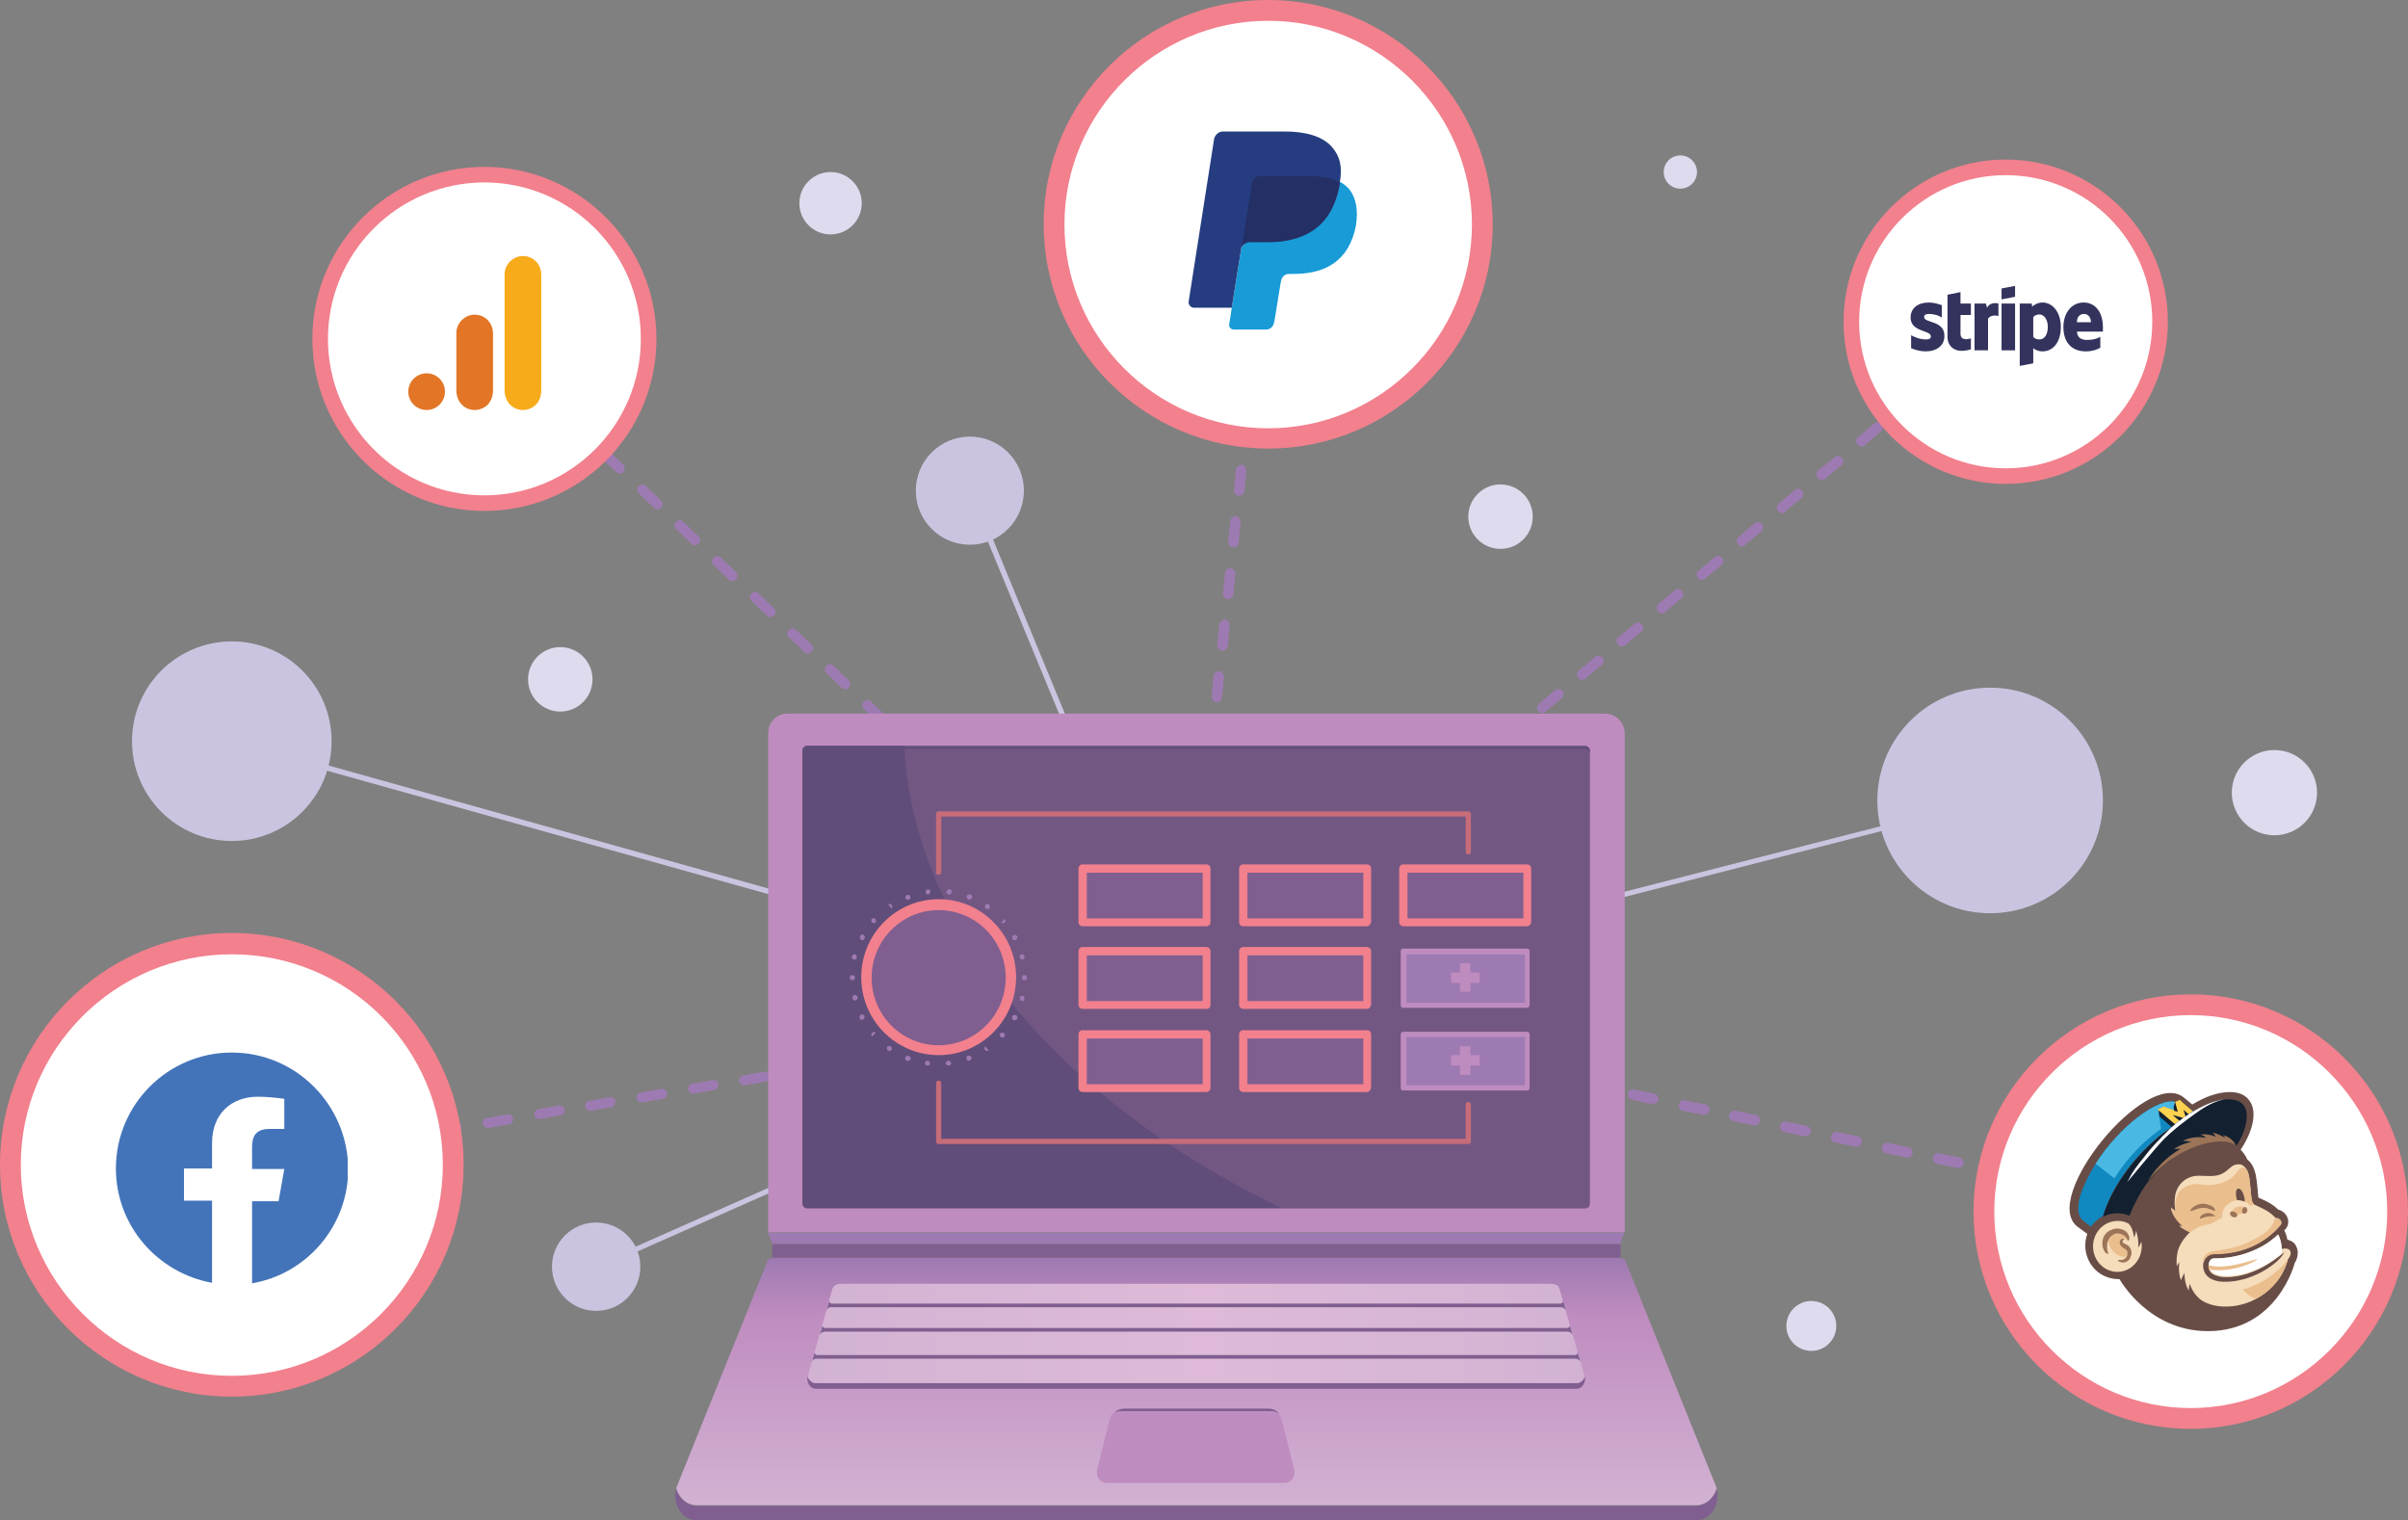 <?xml version="1.0" encoding="utf-8"?>
<!-- Generator: Adobe Illustrator 23.0.6, SVG Export Plug-In . SVG Version: 6.00 Build 0)  -->
<svg version="1.1" id="Layer_1" xmlns="http://www.w3.org/2000/svg" xmlns:xlink="http://www.w3.org/1999/xlink" x="0px" y="0px"
	 viewBox="0 0 463.3 292.5" style="enable-background:new 0 0 463.3 292.5;" xml:space="preserve">
<rect x="0" y="0" width="463.3" height="292.5" fill="#808080" stroke="none"/>
<style type="text/css">
	.st0{fill:#CBC4E0;}
	.st1{fill:#DFDBEE;}
	.st2{fill:#9E7AB2;}
	.st3{fill:#FFFFFF;}
	.st4{fill:#F2808D;}
	.st5{fill:#F7AB1B;}
	.st6{fill:#E27626;}
	.st7{fill:#33335D;}
	.st8{clip-path:url(#SVGID_2_);fill:#4374B9;}
	.st9{fill:#189BD7;}
	.st10{fill:#253D80;}
	.st11{fill:#242F65;}
	.st12{fill:#684D47;}
	.st13{fill:#F5DCBA;}
	.st14{fill:#1089C0;}
	.st15{fill:#49B9E3;}
	.st16{fill:#FFD250;}
	.st17{fill:#132030;}
	.st18{fill:#EABE8D;}
	.st19{fill:#9C7457;}
	.st20{fill:#BF8CBF;}
	.st21{fill:#735783;}
	.st22{fill:#805F90;}
	.st23{fill:url(#SVGID_3_);}
	.st24{fill:url(#SVGID_4_);}
	.st25{fill:#604D7A;}
	.st26{fill:#C76C79;}
</style>
<g>
	<g>
		<polygon class="st0" points="227.8,194.3 227.5,193.3 382.8,153.6 383,154.5 		"/>
		<circle class="st0" cx="382.9" cy="154" r="21.7"/>
	</g>
	<circle class="st1" cx="437.6" cy="152.5" r="8.2"/>
	<circle class="st1" cx="159.8" cy="39.1" r="6"/>
	<circle class="st1" cx="288.7" cy="99.4" r="6.2"/>
	<circle class="st1" cx="323.3" cy="33.1" r="3.2"/>
	<circle class="st1" cx="107.8" cy="130.7" r="6.2"/>
	<circle class="st1" cx="348.5" cy="255.1" r="4.8"/>
	<g>
		<polygon class="st0" points="227.2,194 186.1,94.6 187.1,94.2 228.1,193.6 		"/>
		<circle class="st0" cx="186.6" cy="94.4" r="10.4"/>
	</g>
	<g>
		<polygon class="st0" points="114.9,244.2 114.5,243.3 227.4,193.3 227.8,194.2 		"/>
		<circle class="st0" cx="114.7" cy="243.7" r="8.5"/>
	</g>
	<g>
		<path class="st2" d="M227.6,194.8c-0.2,0-0.5-0.1-0.7-0.3l-2.9-2.8c-0.4-0.4-0.4-1,0-1.4c0.4-0.4,1-0.4,1.4,0l2.9,2.8
			c0.4,0.4,0.4,1,0,1.4C228.2,194.7,227.9,194.8,227.6,194.8L227.6,194.8z M220.4,187.9c-0.2,0-0.5-0.1-0.7-0.3l-2.9-2.8
			c-0.4-0.4-0.4-1,0-1.4s1-0.4,1.4,0l2.9,2.8c0.4,0.4,0.4,1,0,1.4C220.9,187.8,220.7,187.9,220.4,187.9L220.4,187.9z M213.2,181
			c-0.2,0-0.5-0.1-0.7-0.3l-2.9-2.8c-0.4-0.4-0.4-1,0-1.4c0.4-0.4,1-0.4,1.4,0l2.9,2.8c0.4,0.4,0.4,1,0,1.4
			C213.7,180.9,213.5,181,213.2,181L213.2,181z M206,174c-0.2,0-0.5-0.1-0.7-0.3l-2.9-2.8c-0.4-0.4-0.4-1,0-1.4c0.4-0.4,1-0.4,1.4,0
			l2.9,2.8c0.4,0.4,0.4,1,0,1.4C206.5,173.9,206.2,174,206,174L206,174z M198.7,167.1c-0.2,0-0.5-0.1-0.7-0.3l-2.9-2.8
			c-0.4-0.4-0.4-1,0-1.4c0.4-0.4,1-0.4,1.4,0l2.9,2.8c0.4,0.4,0.4,1,0,1.4C199.3,167,199,167.1,198.7,167.1L198.7,167.1z
			 M191.5,160.2c-0.2,0-0.5-0.1-0.7-0.3l-2.9-2.8c-0.4-0.4-0.4-1,0-1.4c0.4-0.4,1-0.4,1.4,0l2.9,2.8c0.4,0.4,0.4,1,0,1.4
			C192,160.1,191.8,160.2,191.5,160.2L191.5,160.2z M184.3,153.3c-0.2,0-0.5-0.1-0.7-0.3l-2.9-2.8c-0.4-0.4-0.4-1,0-1.4
			c0.4-0.4,1-0.4,1.4,0l2.9,2.8c0.4,0.4,0.4,1,0,1.4C184.8,153.2,184.5,153.3,184.3,153.3L184.3,153.3z M177.1,146.4
			c-0.2,0-0.5-0.1-0.7-0.3l-2.9-2.8c-0.4-0.4-0.4-1,0-1.4c0.4-0.4,1-0.4,1.4,0l2.9,2.8c0.4,0.4,0.4,1,0,1.4
			C177.6,146.3,177.3,146.4,177.1,146.4L177.1,146.4z M169.8,139.5c-0.2,0-0.5-0.1-0.7-0.3l-2.9-2.8c-0.4-0.4-0.4-1,0-1.4
			c0.4-0.4,1-0.4,1.4,0l2.9,2.8c0.4,0.4,0.4,1,0,1.4C170.4,139.4,170.1,139.5,169.8,139.5L169.8,139.5z M162.6,132.6
			c-0.2,0-0.5-0.1-0.7-0.3l-2.9-2.8c-0.4-0.4-0.4-1,0-1.4c0.4-0.4,1-0.4,1.4,0l2.9,2.8c0.4,0.4,0.4,1,0,1.4
			C163.1,132.5,162.9,132.6,162.6,132.6L162.6,132.6z M155.4,125.7c-0.2,0-0.5-0.1-0.7-0.3l-2.9-2.8c-0.4-0.4-0.4-1,0-1.4
			c0.4-0.4,1-0.4,1.4,0l2.9,2.8c0.4,0.4,0.4,1,0,1.4C155.9,125.6,155.6,125.7,155.4,125.7L155.4,125.7z M148.2,118.7
			c-0.2,0-0.5-0.1-0.7-0.3l-2.9-2.8c-0.4-0.4-0.4-1,0-1.4c0.4-0.4,1-0.4,1.4,0l2.9,2.8c0.4,0.4,0.4,1,0,1.4
			C148.7,118.6,148.4,118.7,148.2,118.7L148.2,118.7z M140.9,111.8c-0.2,0-0.5-0.1-0.7-0.3l-2.9-2.8c-0.4-0.4-0.4-1,0-1.4
			c0.4-0.4,1-0.4,1.4,0l2.9,2.8c0.4,0.4,0.4,1,0,1.4C141.5,111.7,141.2,111.8,140.9,111.8L140.9,111.8z M133.7,104.9
			c-0.2,0-0.5-0.1-0.7-0.3l-2.9-2.8c-0.4-0.4-0.4-1,0-1.4c0.4-0.4,1-0.4,1.4,0l2.9,2.8c0.4,0.4,0.4,1,0,1.4
			C134.2,104.8,134,104.9,133.7,104.9L133.7,104.9z M126.5,98c-0.2,0-0.5-0.1-0.7-0.3l-2.9-2.8c-0.4-0.4-0.4-1,0-1.4
			c0.4-0.4,1-0.4,1.4,0l2.9,2.8c0.4,0.4,0.4,1,0,1.4C127,97.9,126.7,98,126.5,98L126.5,98z M119.2,91.1c-0.2,0-0.5-0.1-0.7-0.3
			l-2.9-2.8c-0.4-0.4-0.4-1,0-1.4c0.4-0.4,1-0.4,1.4,0l2.9,2.8c0.4,0.4,0.4,1,0,1.4C119.8,91,119.5,91.1,119.2,91.1L119.2,91.1z
			 M112,84.2c-0.2,0-0.5-0.1-0.7-0.3l-2.9-2.8c-0.4-0.4-0.4-1,0-1.4c0.4-0.4,1-0.4,1.4,0l2.9,2.8c0.4,0.4,0.4,1,0,1.4
			C112.6,84.1,112.3,84.2,112,84.2L112,84.2z M104.8,77.3c-0.2,0-0.5-0.1-0.7-0.3l-2.9-2.8c-0.4-0.4-0.4-1,0-1.4s1-0.4,1.4,0
			l2.9,2.8c0.4,0.4,0.4,1,0,1.4C105.3,77.2,105.1,77.3,104.8,77.3L104.8,77.3z M97.6,70.4c-0.2,0-0.5-0.1-0.7-0.3L94,67.3
			c-0.4-0.4-0.4-1,0-1.4c0.4-0.4,1-0.4,1.4,0l2.9,2.8c0.4,0.4,0.4,1,0,1.4C98.1,70.3,97.8,70.4,97.6,70.4L97.6,70.4z"/>
		<g>
			<circle class="st3" cx="93.2" cy="65.2" r="31.6"/>
			<path class="st4" d="M93.2,98.3c-18.3,0-33.1-14.9-33.1-33.1c0-18.3,14.9-33.1,33.1-33.1s33.1,14.9,33.1,33.1
				C126.3,83.5,111.5,98.3,93.2,98.3L93.2,98.3z M93.2,35.1c-16.6,0-30.1,13.5-30.1,30.1c0,16.6,13.5,30.1,30.1,30.1
				c16.6,0,30.1-13.5,30.1-30.1C123.3,48.6,109.8,35.1,93.2,35.1L93.2,35.1z"/>
		</g>
		<g transform="matrix(.364 0 0 .364 -3.273 -2.909)">
			<path class="st5" d="M275.7,153v61.1c0,6.8,4.7,10.6,9.7,10.6c4.6,0,9.7-3.2,9.7-10.6v-60.6c0-6.3-4.6-10.2-9.7-10.2
				S275.7,147.6,275.7,153z"/>
			<g>
				<path class="st6" d="M250.2,184v30.1c0,6.8,4.7,10.6,9.7,10.6c4.6,0,9.7-3.2,9.7-10.6v-29.6c0-6.3-4.6-10.2-9.7-10.2
					C254.8,174.3,250.2,178.6,250.2,184z"/>
				<circle class="st6" cx="234.5" cy="215" r="9.7"/>
			</g>
		</g>
	</g>
	<g>
		<path class="st2" d="M227.6,194.8c-0.3,0-0.6-0.1-0.8-0.4c-0.4-0.4-0.3-1.1,0.1-1.4l3.1-2.6c0.4-0.4,1.1-0.3,1.4,0.1
			s0.3,1.1-0.1,1.4l-3.1,2.6C228.1,194.7,227.9,194.8,227.6,194.8L227.6,194.8z M235.3,188.4c-0.3,0-0.6-0.1-0.8-0.4
			c-0.4-0.4-0.3-1.1,0.1-1.4l3.1-2.6c0.4-0.4,1.1-0.3,1.4,0.1c0.4,0.4,0.3,1.1-0.1,1.4l-3.1,2.6
			C235.8,188.3,235.5,188.4,235.3,188.4L235.3,188.4z M243,182c-0.3,0-0.6-0.1-0.8-0.4c-0.4-0.4-0.3-1.1,0.1-1.4l3.1-2.6
			c0.4-0.4,1.1-0.3,1.4,0.1c0.4,0.4,0.3,1.1-0.1,1.4l-3.1,2.6C243.5,181.9,243.2,182,243,182L243,182z M250.7,175.6
			c-0.3,0-0.6-0.1-0.8-0.4c-0.4-0.4-0.3-1.1,0.1-1.4l3.1-2.6c0.4-0.4,1.1-0.3,1.4,0.1c0.4,0.4,0.3,1.1-0.1,1.4l-3.1,2.6
			C251.1,175.5,250.9,175.6,250.7,175.6L250.7,175.6z M258.4,169.2c-0.3,0-0.6-0.1-0.8-0.4c-0.4-0.4-0.3-1.1,0.1-1.4l3.1-2.6
			c0.4-0.4,1.1-0.3,1.4,0.1c0.4,0.4,0.3,1.1-0.1,1.4l-3.1,2.6C258.8,169.1,258.6,169.2,258.4,169.2L258.4,169.2z M266,162.8
			c-0.3,0-0.6-0.1-0.8-0.4c-0.4-0.4-0.3-1.1,0.1-1.4l3.1-2.6c0.4-0.4,1.1-0.3,1.4,0.1c0.4,0.4,0.3,1.1-0.1,1.4l-3.1,2.6
			C266.5,162.7,266.3,162.8,266,162.8L266,162.8z M273.7,156.4c-0.3,0-0.6-0.1-0.8-0.4c-0.4-0.4-0.3-1.1,0.1-1.4l3.1-2.6
			c0.4-0.4,1.1-0.3,1.4,0.1c0.4,0.4,0.3,1.1-0.1,1.4l-3.1,2.6C274.2,156.3,274,156.4,273.7,156.4L273.7,156.4z M281.4,150
			c-0.3,0-0.6-0.1-0.8-0.4c-0.4-0.4-0.3-1.1,0.1-1.4l3.1-2.6c0.4-0.4,1.1-0.3,1.4,0.1c0.4,0.4,0.3,1.1-0.1,1.4l-3.1,2.6
			C281.9,149.9,281.6,150,281.4,150L281.4,150z M289.1,143.6c-0.3,0-0.6-0.1-0.8-0.4c-0.4-0.4-0.3-1.1,0.1-1.4l3.1-2.6
			c0.4-0.4,1.1-0.3,1.4,0.1c0.4,0.4,0.3,1.1-0.1,1.4l-3.1,2.6C289.5,143.5,289.3,143.6,289.1,143.6L289.1,143.6z M296.8,137.2
			c-0.3,0-0.6-0.1-0.8-0.4c-0.4-0.4-0.3-1.1,0.1-1.4l3.1-2.6c0.4-0.4,1.1-0.3,1.4,0.1c0.4,0.4,0.3,1.1-0.1,1.4l-3.1,2.6
			C297.2,137.1,297,137.2,296.8,137.2L296.8,137.2z M304.5,130.8c-0.3,0-0.6-0.1-0.8-0.4c-0.4-0.4-0.3-1.1,0.1-1.4l3.1-2.6
			c0.4-0.4,1.1-0.3,1.4,0.1c0.4,0.4,0.3,1.1-0.1,1.4l-3.1,2.6C304.9,130.7,304.7,130.8,304.5,130.8L304.5,130.8z M312.1,124.4
			c-0.3,0-0.6-0.1-0.8-0.4c-0.4-0.4-0.3-1.1,0.1-1.4l3.1-2.6c0.4-0.4,1.1-0.3,1.4,0.1c0.4,0.4,0.3,1.1-0.1,1.4l-3.1,2.6
			C312.6,124.3,312.4,124.4,312.1,124.4L312.1,124.4z M319.8,118c-0.3,0-0.6-0.1-0.8-0.4c-0.4-0.4-0.3-1.1,0.1-1.4l3.1-2.6
			c0.4-0.4,1.1-0.3,1.4,0.1c0.4,0.4,0.3,1.1-0.1,1.4l-3.1,2.6C320.3,117.9,320,118,319.8,118L319.8,118z M327.5,111.6
			c-0.3,0-0.6-0.1-0.8-0.4c-0.4-0.4-0.3-1.1,0.1-1.4l3.1-2.6c0.4-0.4,1.1-0.3,1.4,0.1c0.4,0.4,0.3,1.1-0.1,1.4l-3.1,2.6
			C328,111.5,327.7,111.6,327.5,111.6L327.5,111.6z M335.2,105.1c-0.3,0-0.6-0.1-0.8-0.4c-0.4-0.4-0.3-1.1,0.1-1.4l3.1-2.6
			c0.4-0.4,1.1-0.3,1.4,0.1c0.4,0.4,0.3,1.1-0.1,1.4l-3.1,2.6C335.6,105.1,335.4,105.1,335.2,105.1L335.2,105.1z M342.9,98.7
			c-0.3,0-0.6-0.1-0.8-0.4c-0.4-0.4-0.3-1.1,0.1-1.4l3.1-2.6c0.4-0.4,1.1-0.3,1.4,0.1c0.4,0.4,0.3,1.1-0.1,1.4l-3.1,2.6
			C343.3,98.7,343.1,98.7,342.9,98.7L342.9,98.7z M350.5,92.3c-0.3,0-0.6-0.1-0.8-0.4c-0.4-0.4-0.3-1.1,0.1-1.4L353,88
			c0.4-0.4,1.1-0.3,1.4,0.1c0.4,0.4,0.3,1.1-0.1,1.4l-3.1,2.6C351,92.3,350.8,92.3,350.5,92.3L350.5,92.3z M358.2,85.9
			c-0.3,0-0.6-0.1-0.8-0.4c-0.4-0.4-0.3-1.1,0.1-1.4l3.1-2.6c0.4-0.4,1.1-0.3,1.4,0.1c0.4,0.4,0.3,1.1-0.1,1.4l-3.1,2.6
			C358.7,85.9,358.5,85.9,358.2,85.9L358.2,85.9z M365.9,79.5c-0.3,0-0.6-0.1-0.8-0.4c-0.4-0.4-0.3-1.1,0.1-1.4l3.1-2.6
			c0.4-0.4,1.1-0.3,1.4,0.1c0.4,0.4,0.3,1.1-0.1,1.4l-3.1,2.6C366.4,79.5,366.1,79.5,365.9,79.5L365.9,79.5z M373.6,73.1
			c-0.3,0-0.6-0.1-0.8-0.4c-0.4-0.4-0.3-1.1,0.1-1.4l3.1-2.6c0.4-0.4,1.1-0.3,1.4,0.1c0.4,0.4,0.3,1.1-0.1,1.4l-3.1,2.6
			C374,73.1,373.8,73.1,373.6,73.1L373.6,73.1z M381.3,66.7c-0.3,0-0.6-0.1-0.8-0.4c-0.4-0.4-0.3-1.1,0.1-1.4l3.1-2.6
			c0.4-0.4,1.1-0.3,1.4,0.1c0.4,0.4,0.3,1.1-0.1,1.4l-3.1,2.6C381.7,66.7,381.5,66.7,381.3,66.7L381.3,66.7z"/>
		<g>
			<circle class="st3" cx="385.9" cy="61.9" r="29.7"/>
			<path class="st4" d="M385.9,93.1c-17.2,0-31.2-14-31.2-31.2c0-17.2,14-31.2,31.2-31.2c17.2,0,31.2,14,31.2,31.2
				C417.1,79.1,403.1,93.1,385.9,93.1L385.9,93.1z M385.9,33.7c-15.6,0-28.2,12.7-28.2,28.2c0,15.6,12.7,28.2,28.2,28.2
				c15.6,0,28.2-12.7,28.2-28.2C414.1,46.3,401.5,33.7,385.9,33.7L385.9,33.7z"/>
		</g>
		<g>
			<path class="st7" d="M404.6,62.9c0-2.6-1.3-4.7-3.7-4.7c-2.4,0-3.9,2.1-3.9,4.7c0,3.1,1.7,4.7,4.3,4.7c1.2,0,2.1-0.3,2.8-0.7
				v-2.1c-0.7,0.4-1.5,0.6-2.5,0.6c-1,0-1.9-0.3-2-1.6h5C404.6,63.7,404.6,63.2,404.6,62.9z M399.6,62c0-1.2,0.7-1.6,1.4-1.6
				c0.6,0,1.3,0.5,1.3,1.6H399.6z"/>
			<path class="st7" d="M393,58.2c-1,0-1.7,0.5-2,0.8l-0.1-0.6h-2.3v12l2.6-0.5l0-2.9c0.4,0.3,0.9,0.6,1.8,0.6
				c1.8,0,3.5-1.5,3.5-4.7C396.5,59.9,394.8,58.2,393,58.2z M392.4,65.3c-0.6,0-1-0.2-1.2-0.5l0-3.8c0.3-0.3,0.6-0.5,1.2-0.5
				c0.9,0,1.6,1,1.6,2.4C394,64.3,393.4,65.3,392.4,65.3z"/>
			<polygon class="st7" points="385.1,57.6 387.7,57.1 387.7,55 385.1,55.5 			"/>
			<rect x="385.1" y="58.4" class="st7" width="2.6" height="9"/>
			<path class="st7" d="M382.3,59.2l-0.2-0.8h-2.2v9h2.6v-6.1c0.6-0.8,1.6-0.6,2-0.5v-2.4C384.1,58.3,382.9,58.1,382.3,59.2z"/>
			<path class="st7" d="M377.2,56.2l-2.5,0.5l0,8.2c0,1.5,1.1,2.6,2.7,2.6c0.8,0,1.5-0.2,1.8-0.3v-2.1c-0.3,0.1-2,0.6-2-0.9v-3.6h2
				v-2.2h-2L377.2,56.2z"/>
			<path class="st7" d="M370.2,61c0-0.4,0.3-0.6,0.9-0.6c0.8,0,1.8,0.2,2.5,0.7v-2.4c-0.9-0.3-1.7-0.5-2.5-0.5
				c-2.1,0-3.5,1.1-3.5,2.9c0,2.8,3.9,2.4,3.9,3.6c0,0.5-0.4,0.6-1,0.6c-0.9,0-1.9-0.3-2.8-0.8V67c1,0.4,1.9,0.6,2.8,0.6
				c2.1,0,3.6-1.1,3.6-2.9C374.2,61.6,370.2,62.2,370.2,61z"/>
		</g>
	</g>
	<g>
		<path class="st2" d="M44.6,225.1c-0.5,0-0.9-0.3-1-0.8c-0.1-0.5,0.3-1.1,0.8-1.1l3.9-0.7c0.5-0.1,1.1,0.3,1.2,0.8
			c0.1,0.5-0.3,1.1-0.8,1.1l-3.9,0.7C44.7,225.1,44.6,225.1,44.6,225.1L44.6,225.1z M54.4,223.5c-0.5,0-0.9-0.3-1-0.8
			c-0.1-0.5,0.3-1.1,0.8-1.1l3.9-0.7c0.5-0.1,1.1,0.3,1.1,0.8s-0.3,1.1-0.8,1.1l-3.9,0.7C54.6,223.5,54.5,223.5,54.4,223.5
			L54.4,223.5z M64.3,221.9c-0.5,0-0.9-0.3-1-0.8c-0.1-0.5,0.3-1.1,0.8-1.1l3.9-0.7c0.5-0.1,1.1,0.3,1.1,0.8
			c0.1,0.5-0.3,1.1-0.8,1.1l-3.9,0.7C64.4,221.9,64.4,221.9,64.3,221.9L64.3,221.9z M74.2,220.2c-0.5,0-0.9-0.3-1-0.8
			c-0.1-0.5,0.3-1.1,0.8-1.1l3.9-0.7c0.5-0.1,1.1,0.3,1.1,0.8s-0.3,1.1-0.8,1.1l-3.9,0.7C74.3,220.2,74.2,220.2,74.2,220.2
			L74.2,220.2z M84,218.6c-0.5,0-0.9-0.3-1-0.8c-0.1-0.5,0.3-1.1,0.8-1.1l3.9-0.7c0.5-0.1,1.1,0.3,1.1,0.8s-0.3,1.1-0.8,1.1
			l-3.9,0.7C84.2,218.6,84.1,218.6,84,218.6L84,218.6z M93.9,217c-0.5,0-0.9-0.3-1-0.8c-0.1-0.5,0.3-1.1,0.8-1.1l3.9-0.7
			c0.5-0.1,1.1,0.3,1.1,0.8c0.1,0.5-0.3,1.1-0.8,1.1l-3.9,0.7C94,217,94,217,93.9,217L93.9,217z M103.8,215.3c-0.5,0-0.9-0.3-1-0.8
			c-0.1-0.5,0.3-1.1,0.8-1.1l3.9-0.7c0.5-0.1,1.1,0.3,1.1,0.8c0.1,0.5-0.3,1.1-0.8,1.1l-3.9,0.7
			C103.9,215.3,103.8,215.3,103.8,215.3L103.8,215.3z M113.6,213.7c-0.5,0-0.9-0.3-1-0.8c-0.1-0.5,0.3-1.1,0.8-1.1l3.9-0.7
			c0.5-0.1,1.1,0.3,1.1,0.8c0.1,0.5-0.3,1.1-0.8,1.1l-3.9,0.7C113.8,213.7,113.7,213.7,113.6,213.7L113.6,213.7z M123.5,212.1
			c-0.5,0-0.9-0.3-1-0.8c-0.1-0.5,0.3-1.1,0.8-1.1l3.9-0.7c0.5-0.1,1.1,0.3,1.1,0.8c0.1,0.5-0.3,1.1-0.8,1.1l-3.9,0.7
			C123.6,212,123.6,212.1,123.5,212.1L123.5,212.1z M133.4,210.4c-0.5,0-0.9-0.3-1-0.8c-0.1-0.5,0.3-1.1,0.8-1.1l3.9-0.7
			c0.5-0.1,1.1,0.3,1.1,0.8c0.1,0.5-0.3,1.1-0.8,1.1l-3.9,0.7C133.5,210.4,133.4,210.4,133.4,210.4L133.4,210.4z M143.2,208.8
			c-0.5,0-0.9-0.3-1-0.8c-0.1-0.5,0.3-1.1,0.8-1.1l3.9-0.7c0.5-0.1,1.1,0.3,1.1,0.8c0.1,0.5-0.3,1.1-0.8,1.1l-3.9,0.7
			C143.3,208.8,143.3,208.8,143.2,208.8L143.2,208.8z M153.1,207.1c-0.5,0-0.9-0.3-1-0.8c-0.1-0.5,0.3-1.1,0.8-1.1l3.9-0.7
			c0.5-0.1,1.1,0.3,1.1,0.8c0.1,0.5-0.3,1.1-0.8,1.1l-3.9,0.7C153.2,207.1,153.2,207.1,153.1,207.1L153.1,207.1z M163,205.5
			c-0.5,0-0.9-0.3-1-0.8c-0.1-0.5,0.3-1.1,0.8-1.1l3.9-0.7c0.5-0.1,1.1,0.3,1.1,0.8c0.1,0.5-0.3,1.1-0.8,1.1l-3.9,0.7
			C163.1,205.5,163,205.5,163,205.5L163,205.5z M172.8,203.9c-0.5,0-0.9-0.3-1-0.8c-0.1-0.5,0.3-1.1,0.8-1.1l3.9-0.7
			c0.5-0.1,1.1,0.3,1.1,0.8c0.1,0.5-0.3,1.1-0.8,1.1l-3.9,0.7C172.9,203.9,172.9,203.9,172.8,203.9L172.8,203.9z M182.7,202.2
			c-0.5,0-0.9-0.3-1-0.8c-0.1-0.5,0.3-1.1,0.8-1.1l3.9-0.7c0.5-0.1,1.1,0.3,1.1,0.8c0.1,0.5-0.3,1.1-0.8,1.1l-3.9,0.7
			C182.8,202.2,182.8,202.2,182.7,202.2L182.7,202.2z M192.6,200.6c-0.5,0-0.9-0.3-1-0.8c-0.1-0.5,0.3-1.1,0.8-1.1l3.9-0.7
			c0.5-0.1,1.1,0.3,1.1,0.8s-0.3,1.1-0.8,1.1l-3.9,0.7C192.7,200.6,192.6,200.6,192.6,200.6L192.6,200.6z M202.4,199
			c-0.5,0-0.9-0.3-1-0.8c-0.1-0.5,0.3-1.1,0.8-1.1l3.9-0.7c0.5-0.1,1.1,0.3,1.1,0.8s-0.3,1.1-0.8,1.1l-3.9,0.7
			C202.5,199,202.5,199,202.4,199L202.4,199z M212.3,197.3c-0.5,0-0.9-0.3-1-0.8c-0.1-0.5,0.3-1.1,0.8-1.1l3.9-0.7
			c0.5-0.1,1.1,0.3,1.1,0.8c0.1,0.5-0.3,1.1-0.8,1.1l-3.9,0.7C212.4,197.3,212.3,197.3,212.3,197.3L212.3,197.3z M222.2,195.7
			c-0.5,0-0.9-0.3-1-0.8c-0.1-0.5,0.3-1.1,0.8-1.1l3.9-0.7c0.5-0.1,1.1,0.3,1.1,0.8c0.1,0.5-0.3,1.1-0.8,1.1l-3.9,0.7
			C222.3,195.7,222.2,195.7,222.2,195.7L222.2,195.7z"/>
		<g>
			<circle class="st3" cx="44.6" cy="224.1" r="42.6"/>
			<path class="st4" d="M44.6,268.7C20,268.7,0,248.7,0,224.1s20-44.6,44.6-44.6s44.6,20,44.6,44.6S69.2,268.7,44.6,268.7
				L44.6,268.7z M44.6,183.6C22.2,183.6,4,201.8,4,224.1s18.2,40.6,40.6,40.6s40.6-18.2,40.6-40.6S67,183.6,44.6,183.6L44.6,183.6z"
				/>
		</g>
		<g>
			<g>
				<defs>
					<rect id="SVGID_1_" x="22.3" y="202.5" width="44.6" height="44.6"/>
				</defs>
				<clipPath id="SVGID_2_">
					<use xlink:href="#SVGID_1_"  style="overflow:visible;"/>
				</clipPath>
				<path class="st8" d="M44.6,202.5c-12.3,0-22.3,10-22.3,22.3c0,11,8,20.1,18.5,22v-0.1V231h-5.4v-6.2h5.4v-4.9
					c0-5.6,3.7-8.9,8.8-8.9c2.4,0,5.1,0.4,5.1,0.4v5.8h-2.9c-2.8,0-3.3,1.7-3.3,3.5v4.2h6.2l-1.1,6.2h-5.1v15.7l0,0v0.1
					c10.5-1.8,18.5-11,18.5-22C66.9,212.5,56.9,202.5,44.6,202.5"/>
			</g>
		</g>
	</g>
	<g>
		<polygon class="st0" points="227.5,194.3 44.4,143.1 44.7,142.1 227.8,193.3 		"/>
		<circle class="st0" cx="44.6" cy="142.6" r="19.2"/>
	</g>
	<g>
		<path class="st2" d="M227.6,194.8c0,0-0.1,0-0.1,0c-0.5-0.1-0.9-0.6-0.9-1.1l0.4-4c0.1-0.5,0.5-0.9,1.1-0.9
			c0.5,0.1,0.9,0.6,0.9,1.1l-0.4,4C228.6,194.4,228.1,194.8,227.6,194.8L227.6,194.8z M228.7,184.8c0,0-0.1,0-0.1,0
			c-0.5-0.1-0.9-0.6-0.9-1.1l0.4-4c0.1-0.5,0.5-1,1.1-0.9c0.5,0.1,0.9,0.6,0.9,1.1l-0.4,4C229.7,184.5,229.2,184.8,228.7,184.8
			L228.7,184.8z M229.8,174.9c0,0-0.1,0-0.1,0c-0.5-0.1-0.9-0.6-0.9-1.1l0.4-4c0.1-0.5,0.6-0.9,1.1-0.9c0.5,0.1,0.9,0.6,0.9,1.1
			l-0.4,4C230.7,174.5,230.3,174.9,229.8,174.9L229.8,174.9z M230.9,165c0,0-0.1,0-0.1,0c-0.5-0.1-0.9-0.6-0.9-1.1l0.4-4
			c0.1-0.5,0.6-0.9,1.1-0.9c0.5,0.1,0.9,0.6,0.9,1.1l-0.4,4C231.8,164.6,231.4,165,230.9,165L230.9,165z M232,155c0,0-0.1,0-0.1,0
			c-0.5-0.1-0.9-0.6-0.9-1.1l0.4-4c0.1-0.5,0.5-1,1.1-0.9c0.5,0.1,0.9,0.6,0.9,1.1l-0.4,4C232.9,154.6,232.5,155,232,155L232,155z
			 M233,145.1c0,0-0.1,0-0.1,0c-0.5-0.1-0.9-0.6-0.9-1.1l0.4-4c0.1-0.5,0.6-0.9,1.1-0.9c0.5,0.1,0.9,0.6,0.9,1.1l-0.4,4
			C234,144.7,233.5,145.1,233,145.1L233,145.1z M234.1,135.1c0,0-0.1,0-0.1,0c-0.5-0.1-0.9-0.6-0.9-1.1l0.4-4
			c0.1-0.5,0.6-0.9,1.1-0.9c0.5,0.1,0.9,0.6,0.9,1.1l-0.4,4C235,134.8,234.6,135.1,234.1,135.1L234.1,135.1z M235.2,125.2
			c0,0-0.1,0-0.1,0c-0.5-0.1-0.9-0.6-0.9-1.1l0.4-4c0.1-0.5,0.6-0.9,1.1-0.9c0.5,0.1,0.9,0.6,0.9,1.1l-0.4,4
			C236.1,124.8,235.7,125.2,235.2,125.2L235.2,125.2z M236.3,115.3c0,0-0.1,0-0.1,0c-0.5-0.1-0.9-0.6-0.9-1.1l0.4-4
			c0.1-0.5,0.6-0.9,1.1-0.9c0.5,0.1,0.9,0.6,0.9,1.1l-0.4,4C237.2,114.9,236.8,115.3,236.3,115.3L236.3,115.3z M237.3,105.3
			c0,0-0.1,0-0.1,0c-0.5-0.1-0.9-0.6-0.9-1.1l0.4-4c0.1-0.5,0.6-0.9,1.1-0.9c0.5,0.1,0.9,0.6,0.9,1.1l-0.4,4
			C238.3,104.9,237.8,105.3,237.3,105.3L237.3,105.3z M238.4,95.4c0,0-0.1,0-0.1,0c-0.5-0.1-0.9-0.6-0.9-1.1l0.4-4
			c0.1-0.5,0.6-0.9,1.1-0.9c0.5,0.1,0.9,0.6,0.9,1.1l-0.4,4C239.4,95,238.9,95.4,238.4,95.4L238.4,95.4z M239.5,85.4
			c0,0-0.1,0-0.1,0c-0.5-0.1-0.9-0.6-0.9-1.1l0.4-4c0.1-0.5,0.6-1,1.1-0.9c0.5,0.1,0.9,0.6,0.9,1.1l-0.4,4
			C240.4,85,240,85.4,239.5,85.4L239.5,85.4z M240.6,75.5c0,0-0.1,0-0.1,0c-0.5-0.1-0.9-0.6-0.9-1.1l0.4-4c0.1-0.5,0.5-0.9,1.1-0.9
			c0.5,0.1,0.9,0.6,0.9,1.1l-0.4,4C241.5,75.1,241.1,75.5,240.6,75.5L240.6,75.5z M241.6,65.5c0,0-0.1,0-0.1,0
			c-0.5-0.1-0.9-0.6-0.9-1.1l0.4-4c0.1-0.5,0.6-0.9,1.1-0.9c0.5,0.1,0.9,0.6,0.9,1.1l-0.4,4C242.6,65.2,242.2,65.5,241.6,65.5
			L241.6,65.5z M242.7,55.6c0,0-0.1,0-0.1,0c-0.5-0.1-0.9-0.6-0.9-1.1l0.4-4c0.1-0.5,0.6-0.9,1.1-0.9c0.5,0.1,0.9,0.6,0.9,1.1
			l-0.4,4C243.7,55.2,243.2,55.6,242.7,55.6L242.7,55.6z M243.8,45.7c0,0-0.1,0-0.1,0c-0.5-0.1-0.9-0.6-0.9-1.1l0.2-1.5
			c0.1-0.5,0.6-0.9,1.1-0.9c0.5,0.1,0.9,0.6,0.9,1.1l-0.2,1.5C244.7,45.3,244.3,45.7,243.8,45.7L243.8,45.7z"/>
		<g>
			<circle class="st3" cx="244" cy="43.2" r="41.2"/>
			<path class="st4" d="M244,86.3c-23.8,0-43.2-19.4-43.2-43.2S220.2,0,244,0s43.2,19.4,43.2,43.2S267.8,86.3,244,86.3L244,86.3z
				 M244,4c-21.6,0-39.2,17.6-39.2,39.2s17.6,39.2,39.2,39.2s39.2-17.6,39.2-39.2S265.6,4,244,4L244,4z"/>
		</g>
		<g>
			<path class="st9" d="M259.5,36.3c-0.5-0.5-1-1-1.7-1.3c0,0.2-0.1,0.5-0.1,0.7c-1.6,8-6.9,10.8-13.7,10.8h-3.5
				c-0.8,0-1.5,0.6-1.7,1.4L237,59.2l-0.5,3.2c-0.1,0.5,0.3,1,0.9,1h6.2c0.7,0,1.4-0.5,1.5-1.3l0.1-0.3l1.2-7.4l0.1-0.4
				c0.1-0.7,0.7-1.3,1.5-1.3h0.9c6,0,10.7-2.4,12-9.4C261.3,40.5,261,38.1,259.5,36.3z"/>
			<path class="st10" d="M257.8,35c0.5-3,0-5-1.6-6.8c-1.8-2-5-2.9-9-2.9h-11.9c-0.8,0-1.5,0.6-1.7,1.4l-4.9,31.3
				c-0.1,0.6,0.4,1.2,1,1.2h7.3l0.2-1.3h0l1.6-10l0,0v0c0.1-0.8,0.8-1.4,1.7-1.4h3.5c0.4,0,0.8,0,1.2,0c0.2,0,0.4,0,0.6,0
				c0.2,0,0.4,0,0.6-0.1c0.2,0,0.5-0.1,0.7-0.1c0.1,0,0.3,0,0.4-0.1c0.3,0,0.5-0.1,0.8-0.2c0.1,0,0.2,0,0.3-0.1
				c0.3-0.1,0.6-0.2,0.9-0.2c0.1,0,0.1,0,0.2-0.1c0.3-0.1,0.6-0.2,0.9-0.3c0,0,0.1,0,0.1-0.1c0.3-0.1,0.6-0.3,0.9-0.4
				c0,0,0.1,0,0.1,0c0.3-0.2,0.6-0.3,0.9-0.5c0,0,0,0,0,0c0.3-0.2,0.6-0.4,0.8-0.6c0,0,0,0,0,0c2-1.7,3.5-4.3,4.3-7.9
				C257.8,35.5,257.8,35.3,257.8,35"/>
			<path class="st11" d="M256.2,34.4c-0.2-0.1-0.5-0.1-0.7-0.2c-0.3-0.1-0.5-0.1-0.8-0.1c-0.9-0.2-2-0.2-3.1-0.2h-9.3
				c-0.2,0-0.4,0.1-0.6,0.1c-0.4,0.2-0.7,0.6-0.8,1.1l-2,12.5l-0.1,0.4c0.1-0.8,0.8-1.4,1.7-1.4h3.5c6.8,0,12.2-2.8,13.7-10.8
				c0-0.2,0.1-0.5,0.1-0.7c-0.4-0.2-0.8-0.4-1.3-0.5C256.4,34.5,256.3,34.4,256.2,34.4"/>
		</g>
	</g>
	<g>
		<path class="st2" d="M415.9,233c-0.1,0-0.1,0-0.2,0l-3.9-0.8c-0.5-0.1-0.9-0.6-0.8-1.2c0.1-0.5,0.6-0.9,1.2-0.8l3.9,0.8
			c0.5,0.1,0.9,0.6,0.8,1.2C416.8,232.6,416.4,233,415.9,233L415.9,233z M406.1,230.9c-0.1,0-0.1,0-0.2,0l-3.9-0.8
			c-0.5-0.1-0.9-0.6-0.8-1.2c0.1-0.5,0.6-0.9,1.2-0.8l3.9,0.8c0.5,0.1,0.9,0.6,0.8,1.2C407,230.6,406.6,230.9,406.1,230.9
			L406.1,230.9z M396.4,228.8c-0.1,0-0.1,0-0.2,0l-3.9-0.8c-0.5-0.1-0.9-0.6-0.8-1.2c0.1-0.5,0.6-0.9,1.2-0.8l3.9,0.8
			c0.5,0.1,0.9,0.6,0.8,1.2C397.2,228.5,396.8,228.8,396.4,228.8L396.4,228.8z M386.6,226.8c-0.1,0-0.1,0-0.2,0l-3.9-0.8
			c-0.5-0.1-0.9-0.6-0.8-1.2c0.1-0.5,0.6-0.9,1.2-0.8l3.9,0.8c0.5,0.1,0.9,0.6,0.8,1.2C387.5,226.5,387,226.8,386.6,226.8
			L386.6,226.8z M376.8,224.7c-0.1,0-0.1,0-0.2,0l-3.9-0.8c-0.5-0.1-0.9-0.6-0.8-1.2c0.1-0.5,0.6-0.9,1.2-0.8l3.9,0.8
			c0.5,0.1,0.9,0.6,0.8,1.2C377.7,224.4,377.2,224.7,376.8,224.7L376.8,224.7z M367,222.7c-0.1,0-0.1,0-0.2,0l-3.9-0.8
			c-0.5-0.1-0.9-0.6-0.8-1.2c0.1-0.5,0.6-0.9,1.2-0.8l3.9,0.8c0.5,0.1,0.9,0.6,0.8,1.2C367.9,222.4,367.5,222.7,367,222.7L367,222.7
			z M357.2,220.6c-0.1,0-0.1,0-0.2,0l-3.9-0.8c-0.5-0.1-0.9-0.6-0.8-1.2c0.1-0.5,0.7-0.9,1.2-0.8l3.9,0.8c0.5,0.1,0.9,0.6,0.8,1.2
			C358.1,220.3,357.7,220.6,357.2,220.6L357.2,220.6z M347.4,218.6c-0.1,0-0.1,0-0.2,0l-3.9-0.8c-0.5-0.1-0.9-0.6-0.8-1.2
			c0.1-0.5,0.6-0.9,1.2-0.8l3.9,0.8c0.5,0.1,0.9,0.6,0.8,1.2C348.3,218.2,347.9,218.6,347.4,218.6L347.4,218.6z M337.6,216.5
			c-0.1,0-0.1,0-0.2,0l-3.9-0.8c-0.5-0.1-0.9-0.6-0.8-1.2c0.1-0.5,0.6-0.9,1.2-0.8l3.9,0.8c0.5,0.1,0.9,0.6,0.8,1.2
			C338.5,216.2,338.1,216.5,337.6,216.5L337.6,216.5z M327.9,214.5c-0.1,0-0.1,0-0.2,0l-3.9-0.8c-0.5-0.1-0.9-0.6-0.8-1.2
			c0.1-0.5,0.6-0.9,1.2-0.8l3.9,0.8c0.5,0.1,0.9,0.6,0.8,1.2C328.7,214.1,328.3,214.5,327.9,214.5L327.9,214.5z M318.1,212.4
			c-0.1,0-0.1,0-0.2,0l-3.9-0.8c-0.5-0.1-0.9-0.6-0.8-1.2c0.1-0.5,0.6-0.9,1.2-0.8l3.9,0.8c0.5,0.1,0.9,0.6,0.8,1.2
			C318.9,212.1,318.5,212.4,318.1,212.4L318.1,212.4z M308.3,210.3c-0.1,0-0.1,0-0.2,0l-3.9-0.8c-0.5-0.1-0.9-0.6-0.8-1.2
			c0.1-0.5,0.6-0.9,1.2-0.8l3.9,0.8c0.5,0.1,0.9,0.6,0.8,1.2C309.2,210,308.7,210.3,308.3,210.3L308.3,210.3z M298.5,208.3
			c-0.1,0-0.1,0-0.2,0l-3.9-0.8c-0.5-0.1-0.9-0.6-0.8-1.2c0.1-0.5,0.6-0.9,1.2-0.8l3.9,0.8c0.5,0.1,0.9,0.6,0.8,1.2
			C299.4,208,299,208.3,298.5,208.3L298.5,208.3z M288.7,206.2c-0.1,0-0.1,0-0.2,0l-3.9-0.8c-0.5-0.1-0.9-0.6-0.8-1.2
			c0.1-0.5,0.6-0.9,1.2-0.8l3.9,0.8c0.5,0.1,0.9,0.6,0.8,1.2C289.6,205.9,289.2,206.2,288.7,206.2L288.7,206.2z M278.9,204.2
			c-0.1,0-0.1,0-0.2,0l-3.9-0.8c-0.5-0.1-0.9-0.6-0.8-1.2c0.1-0.5,0.6-0.9,1.2-0.8l3.9,0.8c0.5,0.1,0.9,0.6,0.8,1.2
			C279.8,203.9,279.4,204.2,278.9,204.2L278.9,204.2z M269.1,202.1c-0.1,0-0.1,0-0.2,0l-3.9-0.8c-0.5-0.1-0.9-0.6-0.8-1.2
			c0.1-0.5,0.6-0.9,1.2-0.8l3.9,0.8c0.5,0.1,0.9,0.6,0.8,1.2C270,201.8,269.6,202.1,269.1,202.1L269.1,202.1z M259.3,200.1
			c-0.1,0-0.1,0-0.2,0l-3.9-0.8c-0.5-0.1-0.9-0.6-0.8-1.2c0.1-0.5,0.6-0.9,1.2-0.8l3.9,0.8c0.5,0.1,0.9,0.6,0.8,1.2
			C260.2,199.7,259.8,200.1,259.3,200.1L259.3,200.1z M249.6,198c-0.1,0-0.1,0-0.2,0l-3.9-0.8c-0.5-0.1-0.9-0.6-0.8-1.2
			c0.1-0.5,0.6-0.9,1.2-0.8l3.9,0.8c0.5,0.1,0.9,0.6,0.8,1.2C250.4,197.7,250,198,249.6,198L249.6,198z M239.8,196
			c-0.1,0-0.1,0-0.2,0l-3.9-0.8c-0.5-0.1-0.9-0.6-0.8-1.2c0.1-0.5,0.6-0.9,1.2-0.8l3.9,0.8c0.5,0.1,0.9,0.6,0.8,1.2
			C240.7,195.6,240.2,196,239.8,196L239.8,196z M230,193.9c-0.1,0-0.1,0-0.2,0l-3.9-0.8c-0.5-0.1-0.9-0.6-0.8-1.2
			c0.1-0.5,0.6-0.9,1.2-0.8l3.9,0.8c0.5,0.1,0.9,0.6,0.8,1.2C230.9,193.6,230.5,193.9,230,193.9L230,193.9z"/>
		<g>
			
				<ellipse transform="matrix(0.16 -0.987 0.987 0.16 123.852 611.811)" class="st3" cx="421.5" cy="233.1" rx="39.8" ry="39.8"/>
			<path class="st4" d="M421.5,274.9c-23.1,0-41.8-18.8-41.8-41.8s18.8-41.8,41.8-41.8c23.1,0,41.8,18.8,41.8,41.8
				S444.5,274.9,421.5,274.9L421.5,274.9z M421.5,195.3c-20.8,0-37.8,17-37.8,37.8c0,20.8,17,37.8,37.8,37.8s37.8-17,37.8-37.8
				C459.3,212.3,442.3,195.3,421.5,195.3L421.5,195.3z"/>
		</g>
		<g>
			<path class="st12" d="M441.5,243c0,0.1-3.4,13.1-16.7,13.1c-11.5,0-17-10-17-10c-0.8,0-1.6-0.1-2.4-0.4c-3.4-1.2-5-5.1-3.8-8.3
				l-1.9-1.4c-7.2-5.5,13.2-30.5,20.4-24.9c0,0,1.7,1.4,1.7,1.4c2.6-1.6,5.1-2.4,7.2-2.4c1.5,0,2.7,0.4,3.5,1.3
				c1.9,2,1.2,5.9-1.4,9.8c0.5,0.5,1,1.2,1.3,1.9c0.8,0.6,1.3,1.6,1.6,2.9c0.3,1.5,0.4,3.5,0.5,4.4c0.7,0.3,0.4,0.2,1.1,0.5
				c0.8,0.4,1.7,0.8,2.7,1.8c1.8,0.5,2.5,2.4,1.5,3.7c0,0-0.2,0.2-0.3,0.3c0,0.1,0.4,0.7,0.6,1.8c0.8,0.2,1.4,0.6,1.7,1.3
				C442.6,241.4,441.5,243,441.5,243"/>
			<path class="st13" d="M410.6,238.1L410.6,238.1c0.3-0.7,0.4-1.3,0.4-1.3c0.3,1,0.5,2.1,0.4,3.2c0.3-0.4,0.6-1.1,0.6-1.1
				c0.5,3-1.7,5.8-4.6,5.8c-2.6,0-4.7-2.2-4.7-4.9s2.1-4.9,4.7-4.9c0.7,0,1.3,0.1,1.9,0.4C409.3,235.2,410.3,235.7,410.6,238.1
				 M435.9,248.7c3.6-2.8,4.2-6.3,4.3-6.4c0.9-1.1,0.6-2.1-0.5-2.1c-0.4,0-0.7,0.1-0.7,0.1s0-1.6-0.7-2.8c-0.6,0.6-2.1,1.9-4.1,2.8
				c-1.9,0.9-4.4,1.7-7.5,1.8h0c-0.9,0-1.4-0.1-1.7,0.9c-0.1,0.4-0.1,0.9,0,1.1c0.2,0.8,0.9,1.2,1.7,1.4c0.6,0.2,1.3,0.2,1.3,0.2
				c6.3,0.2,11.4-4.8,11.5-4.8c0.1,0,0.1-0.1,0.1-0.1s-0.1,0.1-0.1,0.1c-0.9,2.1-6.2,5.8-11.5,5.7l0,0c-1.2,0-2.7-0.3-3.5-1.3
				c-1.2-1.5-0.6-4,1.4-4.1c0,0,0.5,0,0.6,0c4.8-0.1,9.2-1.9,12.3-5.6c0.4-0.5-0.1-1.3-1-1.3c0,0,0,0,0,0c-1.1-1.2-2.1-1.6-2.9-2
				c-1.8-0.9-1.6-0.1-2-4.6c-0.1-1.2-0.3-2.8-1.4-3.5c-0.3-0.2-0.6-0.2-0.9-0.2c-0.3,0-0.5,0.1-0.5,0.1c-0.6,0.1-0.9,0.5-1.3,0.8
				c-1.9,1.8-3.5,1.3-5.8,1.3c-2.2,0-4.1,1.5-4.5,3.8v0c-0.2,1.2-0.1,2.5,0.1,3c0,0-0.6-0.4-0.9-0.7c0.3,2.1,2.3,3.5,2.3,3.5
				c-0.3,0.1-0.7,0-0.7,0c0,0,1.1,0.9,2.1,1.2c-0.2,0.2-1.5,1.4-2.2,3.1c-0.6,1.6-0.4,3.5-0.4,3.5l0.5-0.8c0,0-0.3,1.8,0.3,3.5
				c0.2-0.5,0.7-1.4,0.7-1.4s-0.1,1.9,0.8,3.4c0-0.4,0.2-1.3,0.2-1.3s0.5,1.6,1.7,2.7C425.3,251.9,431.3,252.3,435.9,248.7"/>
			<path class="st14" d="M402.3,236c0,0-1.8-1.3-2-1.7c-1.5-2.5,1.1-7.5,2.9-10.4c4.5-7.1,11.9-12.7,15.3-11.9l3.5,1.8
				c-1.3,0.8-2.6,1.8-3.4,2.4l-0.7,0.6c0,0-2.2,1.4-3.2,2.4c-4.3,3.7-8.5,9.3-10.1,14.8C404.5,234,403.2,234.7,402.3,236"/>
			<path class="st15" d="M418.5,212L418.5,212c-3.4-0.8-10.8,4.8-15.3,11.9c0,0,0,0,0,0l0,0l3.6,2.8c3.9-6.2,8.8-9.4,9-9.5l-0.6-3.8
				l1.1-0.5l2.1,0.7l-0.2-0.7L418.5,212z"/>
			<path class="st16" d="M421.9,213.8l-3.4,2.4l-0.2,0.2l-3-2.5l-0.1-0.5l1.1-0.5c0.1,0,2,0.7,2.1,0.7l0-1.3l0.1-0.3l0.9-0.4
				C419.4,211.7,421.9,213.8,421.9,213.8"/>
			<path class="st17" d="M428.7,211.5c-2.3,0-4.8,1.2-6.8,2.4c-0.3,0.2-0.5,0.3-0.8,0.5l-1-0.9l0.4,1.3c-0.1,0.1-0.3,0.2-0.4,0.3
				l-2.1-0.6l1.4,1.2c-0.3,0.2-0.6,0.5-0.8,0.7l-3.3-2.8l0.2,1.2l2.4,2.1c0,0-2.2,1.4-3.2,2.4c-4.3,3.7-8.5,9.3-10.1,14.8l0.1,0
				c0,0,0,0,0,0c0,0,0.1,0,0.1-0.1c0,0,0.1,0,0.1,0c0,0,0.1,0,0.1-0.1c0,0,0.1,0,0.1,0c0,0,0.1,0,0.1-0.1c0,0,0,0,0.1,0
				c0.1,0,0.1,0,0.2-0.1c1.1-0.3,2.5-0.5,4.2,0.2c0.9-2.1,1.9-4.3,3.5-6.4c1.3-1.7,2.6-3.2,4.1-4.1c2.8-2.7,10.5-5.5,13-3
				c0.6-0.9,1.1-1.8,1.5-3C432.7,214.6,432.7,211.5,428.7,211.5"/>
			<polygon class="st17" points="419,213.9 418.5,212 418.2,213 418.3,213.7 			"/>
			<path class="st3" d="M439,240.3c0,0,0-1.6-0.7-2.8c-0.6,0.6-2.1,1.9-4.1,2.8c-1.9,0.9-4.4,1.7-7.5,1.8c-0.9,0-1.4-0.1-1.7,0.9
				c0,0.1,0,0.2,0,0.3l0,0l0,0c0,0,0,0.1,0,0.1c0,0.1,0,0.2,0,0.2c0,0,0,0,0,0c0,0,0,0,0,0c0,0,0,0.1,0,0.1c0,0,0,0,0,0c0,0,0,0,0,0
				c0,0.2,0.1,0.2,0.1,0.2l0,0l0,0c0.3,0.8,0.9,1.2,1.7,1.4c0.6,0.2,1.3,0.2,1.3,0.2c5.2,0.1,9.5-3.1,11-4.4
				C439,241,439,240.8,439,240.3 M424.1,212.7c1.2-0.6,2.6-1,3.8-1.2c-1.3,0.3-2.8,0.9-4.6,2.1c0,0-4.3,2.9-6.9,5.5
				c-1.4,1.4-7.1,8.3-7.1,8.3c1-2,1.7-2.9,3.4-5c0.9-1.2,1.9-2.3,3-3.4c0.3-0.4,0.7-0.7,1-1C416.8,217.8,419.8,214.7,424.1,212.7"/>
			<path class="st18" d="M435.9,248.7c-0.6,0.5-1.3,0.9-1.9,1.2c-1.5-0.6-2.5-1.8-2.5-1.8s1.3-0.3,3.1-1.2c2.1-1.1,4.1-2.6,5.6-4.6
				C440.1,242.5,439.5,245.9,435.9,248.7 M431.7,232.3c-0.7-0.5-2-0.1-2.2,0.8c0.4,0,0.9,0.3,0.9,0.8c0.3-0.3,0.7-0.5,1.1-0.4
				C431.3,233,431.4,232.4,431.7,232.3 M424,242.9c0.2-0.9,0.9-1.5,1.9-1.6c0,0,0.5,0,0.6,0c4.8-0.1,9.2-1.9,12.3-5.6
				c0.4-0.5-0.1-1.3-1-1.3c0,0,0,0,0,0c-0.2,0.2-0.2,0.5-0.4,0.9c-0.9,1.6-2.2,2.4-4,3.3c-5.3,2.7-8.1,1.4-9.2,3
				C423.8,242.1,423.8,242.6,424,242.9L424,242.9 M433.7,231.7c-0.5-0.4-0.5-1-0.8-4c-0.1-0.9-0.2-2.2-0.8-2.9
				c-0.1-0.1-0.3-0.2-0.5-0.2c-0.4,0-0.8,0.4-1,0.6c-0.7,1-1.3,1.6-2.4,2.1c-1.1,0.5-2.2,0.7-3.3,0.7c-0.8,0-1.5-0.2-2.2-0.2
				c-1.3,0-2.4,0.4-3.3,1.4c-0.6,0.7-0.8,1.5-0.9,2.4c0,0.1,0,0.2,0,0.3c0,0.1,0,0.3,0,0.4c0.1,0.5,0.1,0.7,0.1,0.7c0,0,0,0,0,0
				c0,0,0,0,0,0.1c0,0-0.6-0.4-0.9-0.7c0.3,1.8,1.7,3,2.1,3.4c0,0,0.1,0,0.1,0.1c0,0,0,0,0,0c0,0,0.1,0,0.1,0c-0.3,0.1-0.7,0-0.7,0
				c0,0,1.1,0.9,2.1,1.2c1.3-1.1,2.7-1.5,3.9-1.6c0.7-0.4,1.5-0.9,2.3-1.3c-0.3-1.6,1.1-3.1,2.9-3.3c1.3-0.1,2,0.5,2.4,1.1
				C433.1,231.9,433.4,231.8,433.7,231.7C433.7,231.7,433.7,231.7,433.7,231.7 M434.3,242.2C434.3,242.2,434.3,242.2,434.3,242.2
				c-0.6,0.1-6,2.2-9.4,1.2c0,0.2,0,0.6,0.1,0.8c0,0,0,0,0,0c0.5,0.1,1.2,0.2,1.9,0.2C431.4,244.3,434.6,242.3,434.3,242.2
				 M409,241.8C409,241.8,409,241.8,409,241.8c0.3-0.3,0.4-0.7,0.3-1.1c-0.1-0.6-0.7-0.7-1.2-1.1c0,0,0,0,0,0s0,0,0,0c0,0,0,0,0,0
				c-0.2-0.2-0.3-0.5-0.2-0.7c0-0.6,0.5-0.7,0.8-0.6c0,0,0.3,0.1,0.6,0.4v0c0-0.1,0-0.3-0.2-0.6c-0.3-0.4-1-0.9-2.1-0.7h0
				c-0.2,0-0.1,0-0.3,0.1c0,0-0.1,0-0.1,0c-0.1,0-0.1,0-0.2,0.1c0,0-0.2,0.1-0.4,0.2C404.9,239.3,406.9,242,409,241.8"/>
			<path class="st19" d="M426.1,232.6c0.1,0.1,0.1,0.3,0.1,0.3c-0.1,0.1-0.4,0-0.8-0.2c-1.1-0.4-1.8-0.5-3.2,0.1
				c-0.4,0.1-0.6,0.2-0.7,0.2c-0.2,0,0-0.4,0.4-0.7c0.9-0.7,2-0.9,3-0.5C425.4,231.9,425.9,232.2,426.1,232.6 M425.9,233.7
				c-0.3-0.2-0.8-0.4-1.4-0.3c-0.1,0-0.2,0.1-0.3,0.1c0,0-0.1,0-0.1,0c-0.2,0.1-0.4,0.2-0.6,0.4c-0.2,0.2-0.3,0.4-0.2,0.5
				c0.1,0.1,0.2,0,0.5-0.1c0.8-0.3,1.4-0.3,1.9-0.3c0.3,0,0.4,0,0.5,0C426.1,233.9,426,233.8,425.9,233.7 M408.8,237.8L408.8,237.8
				L408.8,237.8c0.1,0.1,0.2,0.2,0.3,0.3c0.2,0.3,0.2,0.5,0.3,0.6c0,0,0.1,0,0.1,0c0.1-0.1,0.2-0.3,0.2-0.4l0,0
				c0-0.4-0.2-0.8-0.4-1.1v0c-0.2-0.2-0.4-0.4-0.6-0.5c-0.2-0.1-0.5-0.2-0.9-0.3c-0.6-0.1-1.1,0-1.2,0.1h0c-0.1,0-0.2,0-0.3,0.1
				c-0.9,0.3-1.5,1-1.7,1.8h0v0c-0.1,0.3-0.1,0.6-0.1,0.9c0,0.2,0,0.5,0.1,0.7l0,0v0v0c0.1,0.3,0.2,0.7,0.5,1l0,0
				c0.3,0.3,0.6,0.3,0.5,0c0-0.1-0.2-0.4-0.2-1.1c0-0.4,0-0.8,0.2-1.2c0.1-0.2,0.2-0.4,0.3-0.6c0.3-0.4,0.7-0.5,0.7-0.6
				c0.1,0,0.1,0,0.2-0.1c0,0,0,0,0.1,0c0.2-0.1,0.1,0,0.3-0.1h0C407.7,237.3,408.3,237.4,408.8,237.8 M408.6,239.2
				c-0.1-0.1-0.1-0.1-0.2-0.2c0-0.2,0-0.3,0.1-0.4c0.1-0.1,0.2-0.1,0.2-0.2c0-0.1-0.4-0.2-0.7,0.1c-0.2,0.3-0.3,0.8,0.1,1.2
				c0.4,0.5,1.1,0.6,1.2,1.1c0,0.1,0,0.2,0,0.3c0,0.1,0,0.3,0,0.3c-0.1,0.6-0.7,1.1-1.5,1c-0.2,0-0.3,0-0.3,0
				c-0.1,0.1,0.3,0.5,1,0.5c0.7,0,1.3-0.5,1.5-1.3c0,0,0.1-0.2,0.1-0.4c0-0.1,0-0.3,0-0.4C409.9,239.6,409,239.4,408.6,239.2
				 M432,232.2c-0.3,0-0.5,0.2-0.6,0.6c-0.1,0.4,0.1,0.7,0.4,0.7c0.3,0,0.5-0.2,0.6-0.6C432.4,232.6,432.2,232.3,432,232.2
				 M429.1,233.3c-0.1,0.3,0,0.6,0.4,0.8s0.8,0.1,0.9-0.1c0.1-0.3,0-0.6-0.4-0.8C429.6,233,429.2,233,429.1,233.3 M418.4,222.6
				c5-3.2,10-3.6,11.7-2.3l0,0c0,0,0-0.1,0-0.1c-0.4-0.9-1.5-1.6-2.4-1.8c0.2,0.2,0.4,0.5,0.5,0.6c-0.7-0.5-1.6-0.9-2.5-1.1
				c0,0,0.1,0.1,0.1,0.1c0.2,0.2,0.4,0.5,0.5,0.7c-0.9-0.4-2.1-0.6-3-0.4c0,0-0.1,0-0.1,0s0.1,0,0.2,0c0.3,0.1,0.8,0.3,1,0.6
				c-1.6-0.3-3.4,0-4.4,0.6c0.1,0,0.1,0,0.2,0c0.4,0,1.1,0.1,1.4,0.2c-1,0.2-2.5,0.7-3.3,1.4c0.1,0,0.9-0.1,1.3-0.1
				c-4.4,2.5-6.4,6.3-6.4,6.3C414.4,225.7,416.1,224.1,418.4,222.6"/>
			<path class="st12" d="M430.2,229.7c0-0.3,0-0.9,0.4-1l0,0c0.6-0.2,1.3,1.2,1.3,2.5c-0.4-0.2-1-0.3-1.5-0.3
				C430.3,230.5,430.2,230.1,430.2,229.7"/>
		</g>
	</g>
</g>
<g>
	<path class="st20" d="M308.8,137.3H151.5c-2.1,0-3.7,1.7-3.7,3.7v96.1h164.8v-96.1C312.5,139,310.9,137.3,308.8,137.3z"/>
	<path class="st21" d="M155.3,232.5c-0.5,0-0.9-0.4-0.9-0.9v-87.1c0-0.5,0.4-0.9,0.9-0.9H305c0.5,0,0.9,0.4,0.9,0.9v87.1
		c0,0.5-0.4,0.9-0.9,0.9H155.3z"/>
	<rect x="148.6" y="239.3" class="st22" width="163.2" height="2.7"/>
	<path class="st22" d="M134.1,289.7c-2,0-3.5-1.6-4-3.3c-0.8,2.4,0.8,6.1,3.9,6.1h192.3c3.1,0,4.8-3.6,3.9-6.1c-0.5,1.7-2,3.3-4,3.3
		H134.1z"/>
	
		<linearGradient id="SVGID_3_" gradientUnits="userSpaceOnUse" x1="230.149" y1="1.723" x2="230.149" y2="49.384" gradientTransform="matrix(1 0 0 -1 0 291.404)">
		<stop  offset="0" style="stop-color:#D2B2D3"/>
		<stop  offset="0.767" style="stop-color:#BF8CBF"/>
		<stop  offset="1" style="stop-color:#9E7AB2"/>
	</linearGradient>
	<path class="st23" d="M311.7,242H148.6l-0.8,0.3l-17.7,44c0.5,1.8,2,3.3,4,3.3h192.2c2,0,3.5-1.5,4-3.3l-17.7-44L311.7,242z"/>
	<path class="st22" d="M157,266.1c-0.8,0-1.4-0.6-1.6-1.3c-0.3,1,0.4,2.4,1.6,2.4h146.3c1.2,0,1.9-1.4,1.6-2.4
		c-0.2,0.7-0.8,1.3-1.6,1.3H157z"/>
	
		<linearGradient id="SVGID_4_" gradientUnits="userSpaceOnUse" x1="155.43" y1="34.831" x2="304.868" y2="34.831" gradientTransform="matrix(1 0 0 -1 0 291.404)">
		<stop  offset="0" style="stop-color:#D2B2D3"/>
		<stop  offset="0.509" style="stop-color:#DEBAD8"/>
		<stop  offset="1" style="stop-color:#D2B2D3"/>
	</linearGradient>
	<path class="st24" d="M300,247.8L300,247.8c0,0-0.2-0.8-1.7-0.8H161.9c-1.4,0-1.6,0.8-1.7,0.8l-4.8,17c0.2,0.7,0.8,1.3,1.6,1.3
		h146.3c0.8,0,1.4-0.6,1.6-1.3L300,247.8z"/>
	<path class="st22" d="M157.3,260.7c0,0-0.7,0-0.5-0.7l-0.6,2.1c0.2-0.8,1-0.7,1-0.7h145.9c0,0,0.8,0,1,0.7l-0.6-2.1
		c0.2,0.7-0.5,0.7-0.5,0.7H157.3L157.3,260.7z"/>
	<path class="st22" d="M301.5,255.5c0,0,0.7,0,0.5-0.7l0.6,2.2c-0.2-0.8-1-0.8-1-0.8H158.7c0,0-0.8,0-1,0.8l0.6-2.2
		c-0.2,0.7,0.5,0.7,0.5,0.7H301.5z"/>
	<path class="st22" d="M160.1,250.8c0,0-0.7,0-0.5-0.7l-0.6,2.1c0.2-0.8,1-0.7,1-0.7h140.3c0,0,0.8,0,1,0.7l-0.6-2.1
		c0.2,0.7-0.5,0.7-0.5,0.7H160.1z"/>
	<path class="st22" d="M215.9,271.5h28.5c0.7,0,1.2,0.2,1.7,0.5c-0.4-0.6-1.1-1-2.1-1h-27.6c-1,0-1.7,0.4-2.1,1
		C214.6,271.7,215.2,271.5,215.9,271.5z"/>
	<g>
		<path class="st20" d="M244.8,271.2c0.1,0,0.3,0.1,0.4,0.1C245,271.2,244.9,271.2,244.8,271.2z"/>
		<path class="st20" d="M244,271.1c0.2,0,0.4,0,0.6,0.1C244.4,271.1,244.2,271.1,244,271.1z"/>
		<path class="st20" d="M245.3,271.4c0.1,0.1,0.2,0.1,0.3,0.2C245.5,271.5,245.4,271.4,245.3,271.4z"/>
		<path class="st20" d="M215.2,271.3c0.1-0.1,0.2-0.1,0.4-0.1C215.4,271.2,215.3,271.2,215.2,271.3z"/>
		<path class="st20" d="M249,282.7l-2.4-9.6c-0.2-0.6-0.5-1.1-0.9-1.5c0.1,0.1,0.2,0.2,0.3,0.4c-0.4-0.3-1-0.5-1.7-0.5h-28.5
			c-0.7,0-1.2,0.2-1.7,0.5c0.1-0.1,0.2-0.2,0.3-0.4c-0.5,0.4-0.8,1-0.9,1.5l-2.4,9.6c-0.3,1.4,0.5,2.6,2,2.6H247
			C248.5,285.3,249.3,284.1,249,282.7z"/>
		<path class="st20" d="M215.7,271.1c0.2,0,0.4-0.1,0.6-0.1C216.1,271.1,215.9,271.1,215.7,271.1z"/>
		<path class="st20" d="M214.7,271.6c0.1-0.1,0.2-0.1,0.3-0.2C214.9,271.4,214.8,271.5,214.7,271.6z"/>
	</g>
	<polygon class="st2" points="148.6,239.3 311.7,239.3 312.5,237.2 147.8,237.2 	"/>
	<path class="st22" d="M230.4,264.7"/>
	<path class="st25" d="M174,143.5h-18.7c-0.5,0-0.9,0.4-0.9,0.9v87.1c0,0.5,0.4,0.9,0.9,0.9h91.2C203.8,211.9,175.5,178.1,174,143.5
		z"/>
	<path class="st25" d="M305,143.5H155.3c-0.5,0-0.9,0.4-0.9,0.9v0.6c0-0.5,0.4-0.9,0.9-0.9H305c0.5,0,0.9,0.4,0.9,0.9v-0.6
		C305.9,144,305.5,143.5,305,143.5z"/>
	<g>
		<path class="st26" d="M180.6,168.3c-0.3,0-0.5-0.2-0.5-0.5v-11.2c0-0.3,0.2-0.5,0.5-0.5h101.9c0.3,0,0.5,0.2,0.5,0.5v7.3
			c0,0.3-0.2,0.5-0.5,0.5s-0.5-0.2-0.5-0.5v-6.8H181.1v10.7C181.1,168.1,180.8,168.3,180.6,168.3L180.6,168.3z"/>
		<path class="st26" d="M282.5,220.1H180.6c-0.3,0-0.5-0.2-0.5-0.5v-11.2c0-0.3,0.2-0.5,0.5-0.5s0.5,0.2,0.5,0.5v10.7H282v-6.6
			c0-0.3,0.2-0.5,0.5-0.5s0.5,0.2,0.5,0.5v7.1C283,219.9,282.8,220.1,282.5,220.1L282.5,220.1z"/>
	</g>
	<g>
		<circle class="st22" cx="180.6" cy="188.1" r="14"/>
		<path class="st4" d="M180.6,203c-8.2,0-14.9-6.7-14.9-15s6.7-15,14.9-15s14.9,6.7,14.9,15S188.8,203,180.6,203L180.6,203z
			 M180.6,175.1c-7.1,0-12.9,5.8-12.9,13s5.8,13,12.9,13c7.1,0,12.9-5.8,12.9-13S187.7,175.1,180.6,175.1L180.6,175.1z"/>
	</g>
	<g>
		<rect x="270.1" y="167.1" class="st22" width="23.8" height="10.3"/>
		<path class="st4" d="M293.8,178.2h-23.8c-0.4,0-0.8-0.3-0.8-0.8v-10.3c0-0.4,0.3-0.8,0.8-0.8h23.8c0.4,0,0.8,0.3,0.8,0.8v10.3
			C294.6,177.8,294.2,178.2,293.8,178.2L293.8,178.2z M270.8,176.7h22.3v-8.8h-22.3V176.7L270.8,176.7z"/>
	</g>
	<g>
		<rect x="270.1" y="183" class="st2" width="23.8" height="10.3"/>
		<path class="st20" d="M293.8,193.9h-23.8c-0.3,0-0.5-0.2-0.5-0.5V183c0-0.3,0.2-0.5,0.5-0.5h23.8c0.3,0,0.5,0.2,0.5,0.5v10.3
			C294.3,193.6,294.1,193.9,293.8,193.9L293.8,193.9z M270.6,192.9h22.8v-9.3h-22.8V192.9L270.6,192.9z"/>
	</g>
	<g>
		<rect x="270.1" y="199" class="st2" width="23.8" height="10.3"/>
		<path class="st20" d="M293.8,209.8h-23.8c-0.3,0-0.5-0.2-0.5-0.5V199c0-0.3,0.2-0.5,0.5-0.5h23.8c0.3,0,0.5,0.2,0.5,0.5v10.3
			C294.3,209.6,294.1,209.8,293.8,209.8L293.8,209.8z M270.6,208.8h22.8v-9.3h-22.8V208.8L270.6,208.8z"/>
	</g>
	<g>
		<rect x="239.2" y="167.1" class="st22" width="23.8" height="10.3"/>
		<path class="st4" d="M263,178.2h-23.8c-0.4,0-0.8-0.3-0.8-0.8v-10.3c0-0.4,0.3-0.8,0.8-0.8H263c0.4,0,0.8,0.3,0.8,0.8v10.3
			C263.7,177.8,263.4,178.2,263,178.2L263,178.2z M240,176.7h22.3v-8.8H240V176.7L240,176.7z"/>
	</g>
	<g>
		<rect x="239.2" y="183" class="st22" width="23.8" height="10.3"/>
		<path class="st4" d="M263,194.1h-23.8c-0.4,0-0.8-0.3-0.8-0.8V183c0-0.4,0.3-0.8,0.8-0.8H263c0.4,0,0.8,0.3,0.8,0.8v10.3
			C263.7,193.8,263.4,194.1,263,194.1L263,194.1z M240,192.6h22.3v-8.8H240V192.6L240,192.6z"/>
	</g>
	<g>
		<rect x="239.2" y="199" class="st22" width="23.8" height="10.3"/>
		<path class="st4" d="M263,210.1h-23.8c-0.4,0-0.8-0.3-0.8-0.8V199c0-0.4,0.3-0.8,0.8-0.8H263c0.4,0,0.8,0.3,0.8,0.8v10.3
			C263.7,209.7,263.4,210.1,263,210.1L263,210.1z M240,208.6h22.3v-8.8H240V208.6L240,208.6z"/>
	</g>
	<g>
		<rect x="208.4" y="167.1" class="st22" width="23.8" height="10.3"/>
		<path class="st4" d="M232.1,178.2h-23.8c-0.4,0-0.8-0.3-0.8-0.8v-10.3c0-0.4,0.3-0.8,0.8-0.8h23.8c0.4,0,0.8,0.3,0.8,0.8v10.3
			C232.9,177.8,232.6,178.2,232.1,178.2L232.1,178.2z M209.1,176.7h22.3v-8.8h-22.3V176.7L209.1,176.7z"/>
	</g>
	<g>
		<rect x="208.4" y="183" class="st22" width="23.8" height="10.3"/>
		<path class="st4" d="M232.1,194.1h-23.8c-0.4,0-0.8-0.3-0.8-0.8V183c0-0.4,0.3-0.8,0.8-0.8h23.8c0.4,0,0.8,0.3,0.8,0.8v10.3
			C232.9,193.8,232.6,194.1,232.1,194.1L232.1,194.1z M209.1,192.6h22.3v-8.8h-22.3V192.6L209.1,192.6z"/>
	</g>
	<g>
		<rect x="208.4" y="199" class="st22" width="23.8" height="10.3"/>
		<path class="st4" d="M232.1,210.1h-23.8c-0.4,0-0.8-0.3-0.8-0.8V199c0-0.4,0.3-0.8,0.8-0.8h23.8c0.4,0,0.8,0.3,0.8,0.8v10.3
			C232.9,209.7,232.6,210.1,232.1,210.1L232.1,210.1z M209.1,208.6h22.3v-8.8h-22.3V208.6L209.1,208.6z"/>
	</g>
	<path class="st2" d="M182.5,205c-0.2,0-0.4-0.1-0.5-0.3c-0.1-0.3,0.1-0.5,0.3-0.6c0.3-0.1,0.7,0.1,0.7,0.5
		C183,204.8,182.8,205,182.5,205C182.6,205,182.5,205,182.5,205L182.5,205z M178.5,205c-0.1,0-0.1,0-0.2,0c-0.3-0.1-0.4-0.4-0.3-0.6
		c0.1-0.2,0.3-0.4,0.5-0.3c0.3,0,0.4,0.2,0.4,0.5C179,204.8,178.8,205,178.5,205L178.5,205z M186.4,204.1c-0.2,0-0.3-0.1-0.4-0.3
		c-0.1-0.2-0.1-0.5,0.2-0.7c0,0,0.1,0,0.1,0c0.3-0.1,0.5,0.1,0.6,0.3c0.1,0.3,0,0.5-0.3,0.6C186.5,204.1,186.5,204.1,186.4,204.1
		L186.4,204.1z M174.7,204.1c-0.1,0-0.1,0-0.2,0c0,0-0.1,0-0.1,0c-0.2-0.1-0.3-0.4-0.2-0.7s0.4-0.3,0.7-0.2c0.3,0.1,0.4,0.4,0.3,0.6
		C175.1,203.9,174.9,204.1,174.7,204.1L174.7,204.1z M189.9,202.2c-0.1,0-0.3-0.1-0.4-0.2c-0.2-0.2-0.1-0.5,0.1-0.7l0.6,0.8
		C190.2,202.2,190.1,202.2,189.9,202.2L189.9,202.2z M171.1,202.2c-0.1,0-0.2,0-0.3-0.1c0,0,0,0,0,0c-0.2-0.2-0.2-0.5-0.1-0.7
		c0.2-0.2,0.5-0.2,0.7-0.1c0.2,0.2,0.3,0.5,0.1,0.7C171.4,202.1,171.3,202.2,171.1,202.2L171.1,202.2z M192.9,199.6
		c-0.1,0-0.3,0-0.4-0.1c-0.2-0.2-0.2-0.5,0-0.7c0.2-0.2,0.5-0.2,0.7,0s0.2,0.5,0,0.7c0,0,0,0,0,0
		C193.2,199.5,193.1,199.6,192.9,199.6L192.9,199.6z M167.8,199.4c-0.2-0.2-0.2-0.5,0-0.7s0.5-0.2,0.7,0L167.8,199.4L167.8,199.4z
		 M195.2,196.3c-0.1,0-0.2,0-0.3-0.1c-0.2-0.2-0.3-0.5-0.1-0.7c0.1-0.2,0.4-0.3,0.7-0.2c0.2,0.1,0.3,0.4,0.2,0.7c0,0,0,0,0,0.1
		C195.5,196.2,195.4,196.3,195.2,196.3L195.2,196.3z M165.8,196.2c-0.2,0-0.4-0.1-0.4-0.3l0,0c-0.1-0.2,0-0.5,0.2-0.7
		c0.2-0.1,0.5,0,0.7,0.2c0.1,0.2,0,0.6-0.2,0.7C166,196.2,165.9,196.2,165.8,196.2L165.8,196.2z M196.7,192.6
		C196.6,192.6,196.6,192.6,196.7,192.6c-0.3,0-0.5-0.3-0.5-0.6c0,0,0-0.1,0-0.1c0.1-0.3,0.4-0.4,0.6-0.3c0.2,0.1,0.4,0.3,0.3,0.6
		C197.1,192.4,196.9,192.6,196.7,192.6L196.7,192.6z M164.5,192.5c-0.2,0-0.4-0.2-0.5-0.4c0,0,0-0.1,0-0.1c0-0.3,0.2-0.5,0.4-0.6
		c0.3,0,0.5,0.2,0.6,0.4c0.1,0.3-0.1,0.5-0.3,0.6C164.6,192.5,164.5,192.5,164.5,192.5L164.5,192.5z M197.1,188.6
		c-0.3,0-0.5-0.2-0.5-0.5s0.2-0.5,0.5-0.5s0.5,0.2,0.5,0.5v0C197.6,188.4,197.4,188.6,197.1,188.6L197.1,188.6z M164,188.6
		c-0.3,0-0.5-0.2-0.5-0.5v0c0-0.3,0.2-0.5,0.5-0.5s0.5,0.2,0.5,0.5S164.2,188.6,164,188.6L164,188.6z M196.7,184.6
		c-0.2,0-0.5-0.2-0.5-0.4c-0.1-0.3,0.1-0.5,0.3-0.6c0.3-0.1,0.6,0.1,0.6,0.4c0,0,0,0.1,0,0.1C197.2,184.3,197,184.6,196.7,184.6
		C196.7,184.6,196.7,184.6,196.7,184.6L196.7,184.6z M164.4,184.6c-0.1,0-0.1,0-0.2,0c-0.2-0.1-0.4-0.3-0.3-0.6
		c0.1-0.2,0.3-0.4,0.5-0.4c0.3,0,0.5,0.3,0.4,0.6c0,0,0,0.1,0,0.1C164.9,184.5,164.7,184.6,164.4,184.6L164.4,184.6z M165.9,180.9
		c-0.1,0-0.2,0-0.2-0.1c-0.2-0.1-0.3-0.4-0.2-0.7c0,0,0,0,0-0.1c0.2-0.2,0.5-0.3,0.7-0.1c0.2,0.2,0.3,0.5,0.1,0.7
		C166.2,180.8,166,180.9,165.9,180.9L165.9,180.9z M195.2,180.9c-0.2,0-0.4-0.1-0.4-0.3c-0.1-0.2,0-0.6,0.2-0.7
		c0.2-0.1,0.5,0,0.7,0.2l0,0c0.1,0.2,0,0.5-0.2,0.7C195.4,180.9,195.3,180.9,195.2,180.9L195.2,180.9z M193,177.6
		c-0.1,0-0.3,0-0.4-0.1l0.7-0.7c0.2,0.2,0.2,0.5,0,0.7C193.2,177.5,193.1,177.6,193,177.6L193,177.6z M168.1,177.6
		c-0.1,0-0.2,0-0.3-0.1c-0.2-0.2-0.2-0.5-0.1-0.7c0,0,0,0,0,0c0.2-0.2,0.5-0.2,0.7,0s0.2,0.5,0,0.7
		C168.4,177.5,168.3,177.6,168.1,177.6L168.1,177.6z M190,174.9c-0.1,0-0.2,0-0.3-0.1c-0.2-0.2-0.3-0.5-0.1-0.7
		c0.2-0.2,0.5-0.3,0.7-0.1c0,0,0,0,0,0c0.2,0.2,0.2,0.5,0.1,0.7C190.3,174.9,190.1,174.9,190,174.9L190,174.9z M171.5,174.8
		l-0.6-0.8c0.2-0.2,0.5-0.1,0.7,0.1C171.7,174.3,171.7,174.6,171.5,174.8L171.5,174.8z M186.5,173.1c-0.1,0-0.2,0-0.2-0.1
		c-0.3-0.1-0.4-0.4-0.3-0.6c0.1-0.3,0.4-0.4,0.7-0.3c0,0,0.1,0,0.1,0c0.2,0.1,0.3,0.4,0.2,0.7C186.8,173,186.6,173.1,186.5,173.1
		L186.5,173.1z M174.7,173.1c-0.2,0-0.4-0.1-0.5-0.3c-0.1-0.2,0-0.5,0.3-0.6c0.2-0.1,0.5,0,0.6,0.2c0.1,0.2,0.1,0.5-0.2,0.7
		c0,0-0.1,0-0.1,0C174.8,173,174.7,173.1,174.7,173.1L174.7,173.1z M182.6,172.1C182.5,172.1,182.5,172.1,182.6,172.1
		c-0.3,0-0.5-0.2-0.5-0.5c0-0.3,0.4-0.6,0.7-0.5c0.3,0.1,0.4,0.4,0.3,0.6C183,172,182.8,172.1,182.6,172.1L182.6,172.1z
		 M178.6,172.1c-0.3,0-0.5-0.2-0.5-0.5c0-0.3,0.2-0.5,0.4-0.5c0.2,0,0.5,0.1,0.5,0.3c0.1,0.3-0.1,0.5-0.3,0.6
		C178.7,172.1,178.6,172.1,178.6,172.1L178.6,172.1z"/>
	<g>
		<polygon class="st20" points="282.9,190.8 280.9,190.8 280.9,185.3 282.9,185.3 		"/>
		<polygon class="st20" points="284.7,189.1 279.2,189.1 279.2,187.1 284.7,187.1 		"/>
	</g>
	<g>
		<polygon class="st20" points="282.9,206.8 280.9,206.8 280.9,201.3 282.9,201.3 		"/>
		<polygon class="st20" points="284.7,205 279.2,205 279.2,203 284.7,203 		"/>
	</g>
</g>
</svg>
